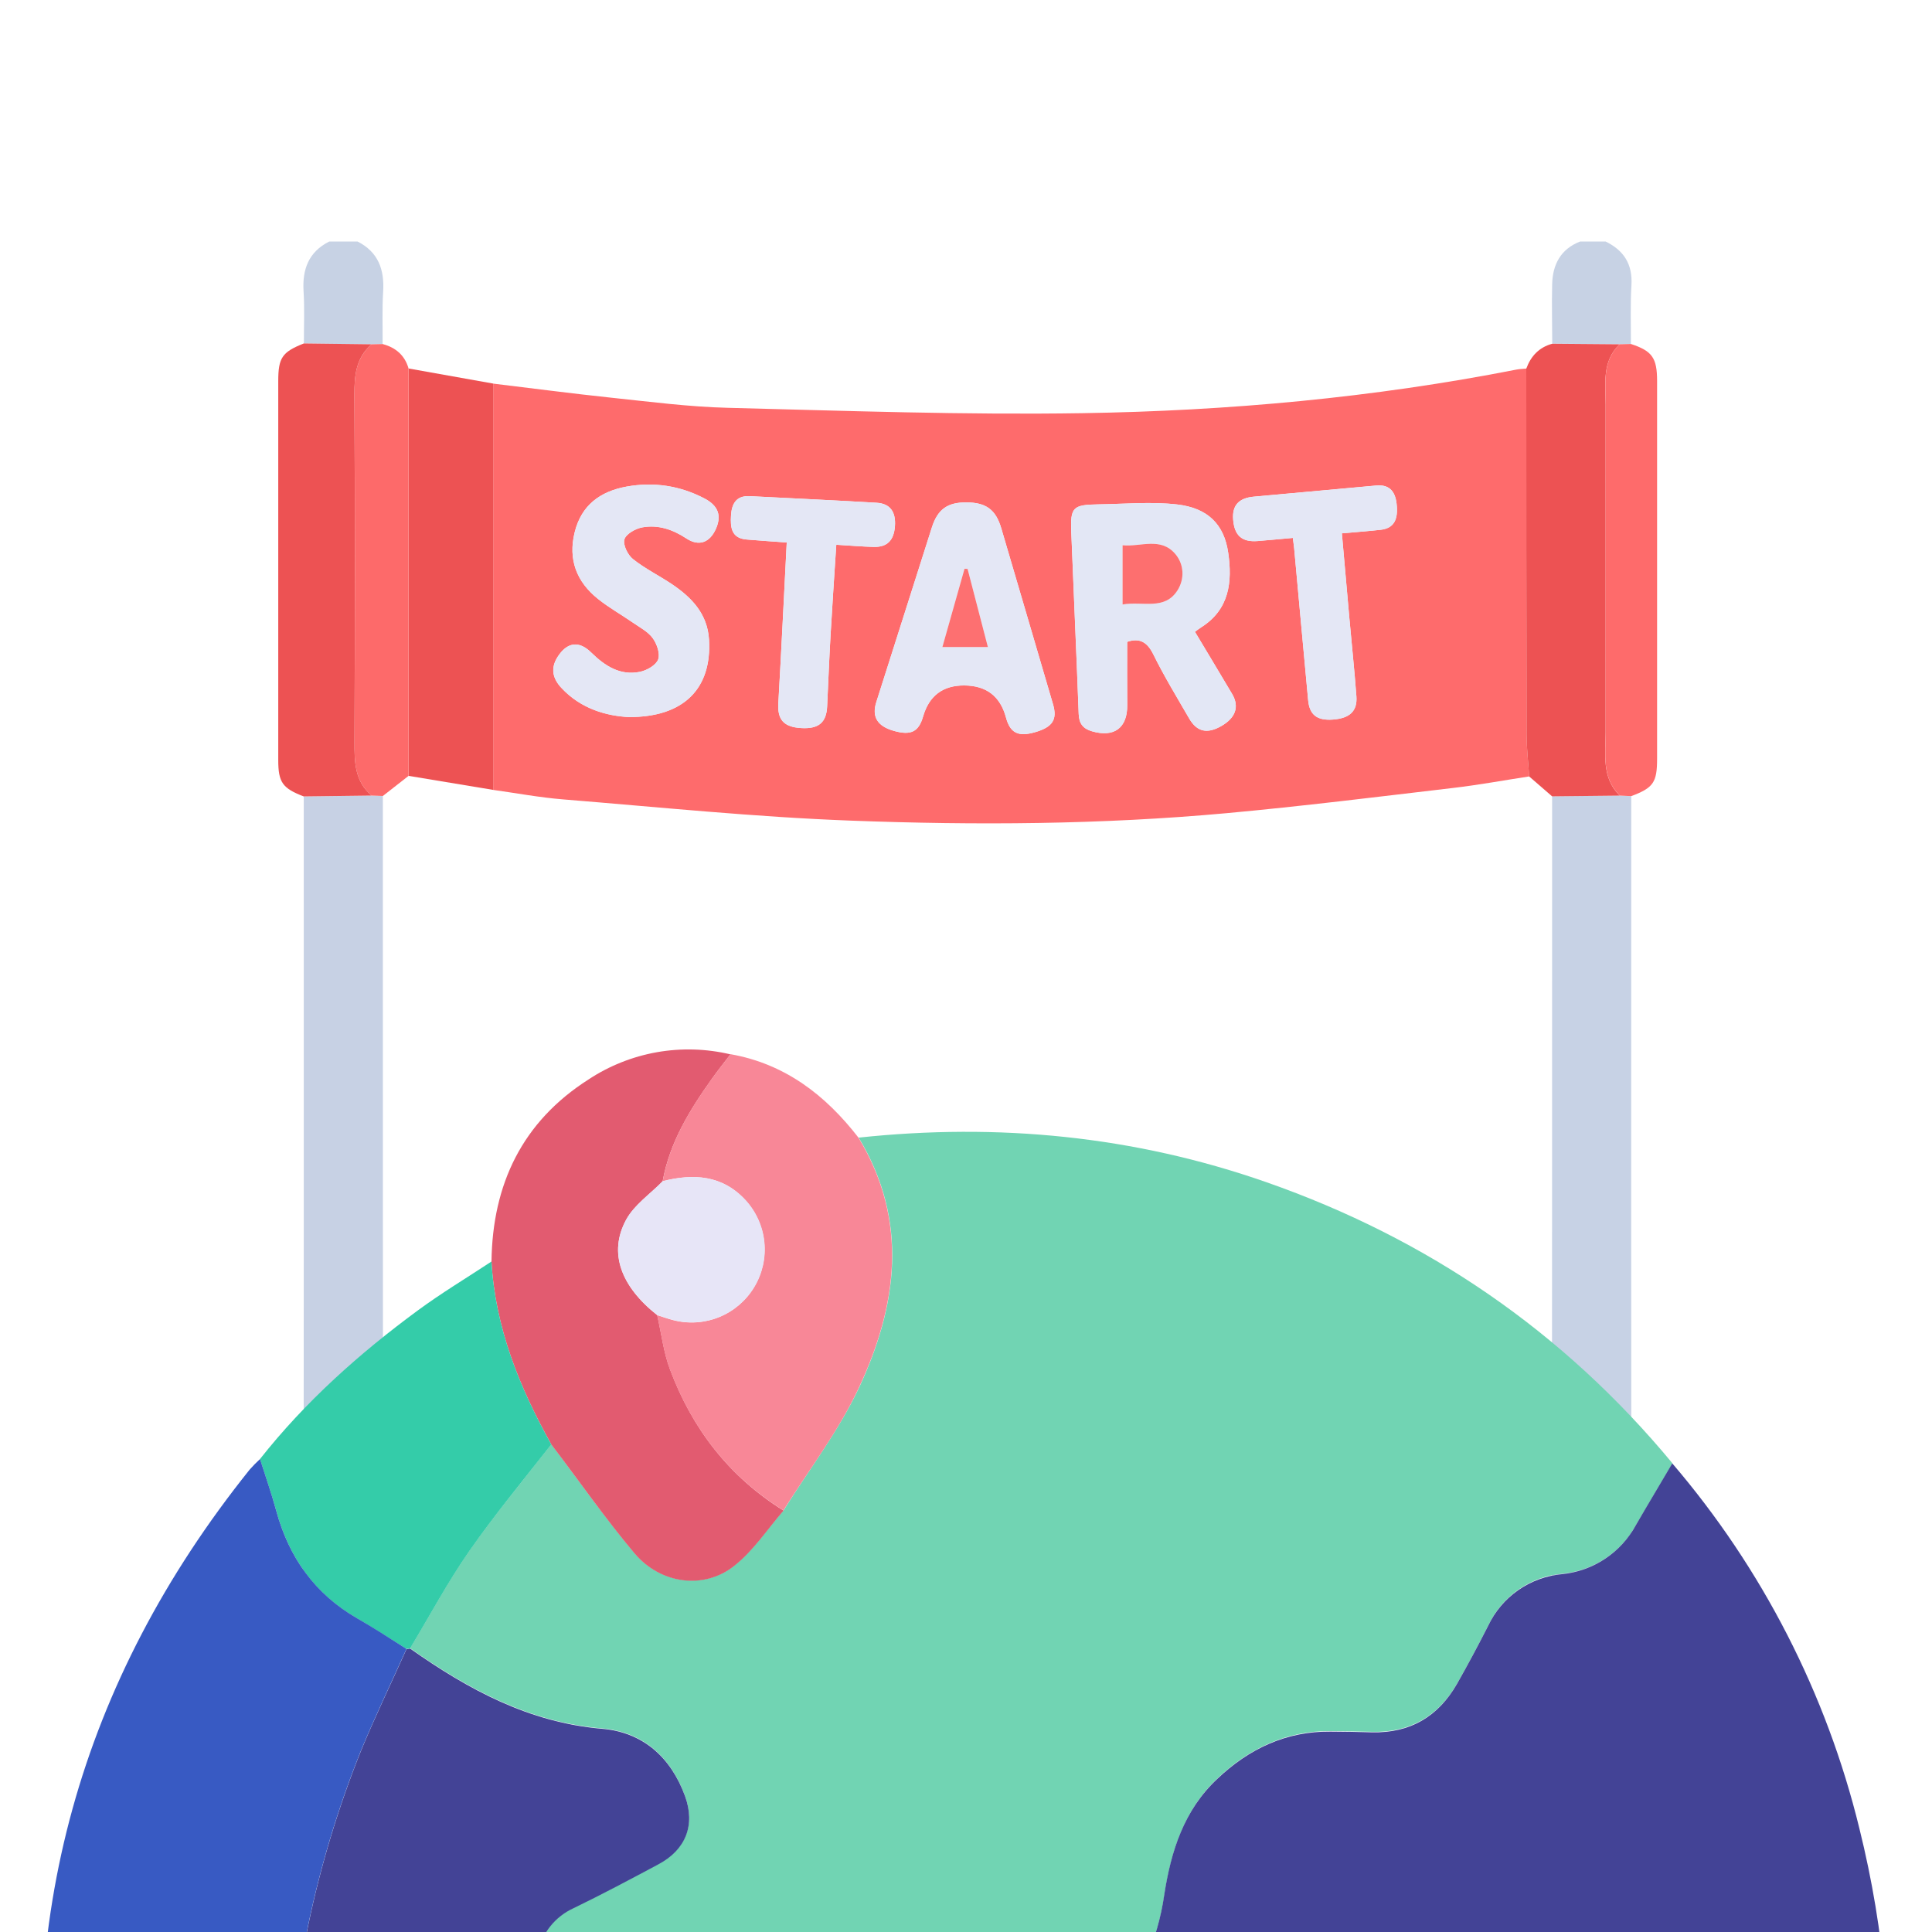 <svg width="48" height="48" viewBox="0 0 48 48" fill="none" xmlns="http://www.w3.org/2000/svg">
<g clip-path="url(#clip0_5379_59366)">
<g clip-path="url(#clip1_5379_59366)">
<path d="M8.18 42C7.661 41.742 7.537 41.314 7.538 40.758C7.551 33.768 7.547 26.777 7.547 19.788C8.109 19.781 8.67 19.774 9.232 19.767C9.326 19.77 9.419 19.774 9.512 19.777C9.512 26.839 9.512 33.901 9.518 40.963C9.518 41.455 9.291 41.775 8.882 42H8.179H8.18Z" fill="#C7D1E4"/>
<path d="M40.528 19.781C40.528 26.826 40.522 33.871 40.537 40.915C40.538 41.446 40.338 41.776 39.891 42H39.258C38.725 41.773 38.555 41.35 38.556 40.796C38.562 33.792 38.561 26.788 38.562 19.784C39.121 19.779 39.681 19.773 40.241 19.767C40.336 19.771 40.432 19.776 40.527 19.781H40.528Z" fill="#C7D2E5"/>
<path d="M7.55 8.533C7.549 8.102 7.569 7.67 7.542 7.24C7.508 6.69 7.667 6.259 8.18 6H8.883C9.398 6.262 9.554 6.697 9.519 7.249C9.492 7.681 9.509 8.116 9.506 8.549C9.414 8.551 9.323 8.552 9.231 8.554C8.67 8.547 8.11 8.541 7.549 8.534L7.55 8.533Z" fill="#C7D2E4"/>
<path d="M39.891 6C40.342 6.22 40.563 6.562 40.533 7.082C40.503 7.568 40.522 8.058 40.519 8.546C40.426 8.548 40.333 8.551 40.239 8.553C39.681 8.548 39.123 8.543 38.565 8.539C38.564 8.047 38.551 7.556 38.563 7.064C38.574 6.573 38.773 6.189 39.258 6H39.891V6Z" fill="#C7D2E4"/>
<path d="M12.255 9.531C13.229 9.648 14.203 9.777 15.18 9.88C16.145 9.981 17.113 10.108 18.082 10.132C21.02 10.206 23.961 10.312 26.898 10.265C30.515 10.208 34.117 9.881 37.676 9.182C37.756 9.166 37.839 9.165 37.92 9.157C37.922 12.187 37.92 15.217 37.928 18.247C37.928 18.595 37.97 18.943 37.993 19.29C37.359 19.387 36.727 19.504 36.089 19.578C34.218 19.798 32.35 20.031 30.474 20.203C27.366 20.487 24.247 20.506 21.133 20.388C18.75 20.299 16.372 20.053 13.992 19.861C13.41 19.814 12.834 19.706 12.254 19.625C12.254 16.26 12.254 12.896 12.254 9.531H12.255ZM29.688 15.696C29.751 15.651 29.794 15.616 29.841 15.587C30.546 15.142 30.619 14.455 30.514 13.73C30.412 13.031 30.01 12.62 29.243 12.533C28.599 12.46 27.939 12.522 27.286 12.531C26.654 12.541 26.591 12.602 26.615 13.218C26.674 14.725 26.744 16.232 26.8 17.74C26.808 17.977 26.906 18.103 27.128 18.168C27.681 18.33 28.012 18.085 28.006 17.515C28.001 16.994 28.004 16.473 28.004 15.947C28.305 15.846 28.497 15.942 28.652 16.255C28.92 16.799 29.238 17.32 29.542 17.846C29.736 18.183 29.989 18.24 30.339 18.041C30.699 17.836 30.797 17.556 30.611 17.24C30.308 16.729 30 16.219 29.687 15.696H29.688ZM24.006 12.482C23.539 12.48 23.297 12.654 23.153 13.101C22.692 14.547 22.231 15.995 21.772 17.442C21.654 17.811 21.799 18.043 22.21 18.159C22.632 18.277 22.823 18.183 22.933 17.804C23.083 17.285 23.425 17.027 23.957 17.03C24.506 17.033 24.851 17.298 24.993 17.825C25.096 18.21 25.294 18.311 25.709 18.193C26.151 18.067 26.275 17.88 26.161 17.494C25.734 16.037 25.306 14.58 24.876 13.124C24.739 12.66 24.496 12.483 24.006 12.482ZM15.612 17.815C16.998 17.824 17.686 17.098 17.615 15.893C17.577 15.253 17.188 14.848 16.697 14.516C16.377 14.301 16.024 14.129 15.725 13.89C15.595 13.787 15.473 13.536 15.513 13.401C15.552 13.266 15.788 13.133 15.957 13.102C16.35 13.031 16.713 13.154 17.052 13.377C17.363 13.583 17.633 13.482 17.785 13.14C17.93 12.816 17.85 12.567 17.504 12.385C16.893 12.065 16.24 11.967 15.563 12.09C14.914 12.208 14.444 12.549 14.277 13.224C14.11 13.9 14.324 14.453 14.854 14.878C15.127 15.097 15.436 15.269 15.724 15.469C15.896 15.589 16.099 15.693 16.217 15.855C16.32 15.997 16.405 16.241 16.351 16.384C16.298 16.526 16.072 16.655 15.901 16.691C15.406 16.792 15.028 16.546 14.685 16.209C14.376 15.906 14.082 15.959 13.852 16.322C13.672 16.605 13.731 16.857 13.945 17.088C14.441 17.624 15.087 17.785 15.611 17.815H15.612ZM19.546 13.479C19.476 14.836 19.412 16.156 19.337 17.476C19.314 17.879 19.47 18.063 19.904 18.088C20.338 18.114 20.531 17.953 20.55 17.55C20.578 16.953 20.601 16.357 20.636 15.761C20.678 15.028 20.728 14.296 20.777 13.534C21.106 13.553 21.406 13.58 21.707 13.588C22.042 13.596 22.208 13.426 22.234 13.073C22.26 12.719 22.117 12.512 21.783 12.491C20.731 12.428 19.679 12.382 18.627 12.327C18.282 12.309 18.177 12.528 18.161 12.813C18.145 13.095 18.166 13.371 18.543 13.403C18.867 13.431 19.193 13.452 19.546 13.478L19.546 13.479ZM33.34 13.25C33.7 13.218 34.002 13.196 34.303 13.162C34.625 13.125 34.746 12.917 34.697 12.509C34.658 12.181 34.495 12.035 34.192 12.062C33.179 12.153 32.165 12.246 31.152 12.339C30.776 12.373 30.611 12.556 30.637 12.903C30.667 13.306 30.855 13.473 31.248 13.441C31.534 13.419 31.819 13.391 32.12 13.364C32.136 13.484 32.146 13.552 32.153 13.62C32.269 14.878 32.382 16.136 32.5 17.394C32.535 17.764 32.724 17.905 33.115 17.877C33.532 17.846 33.726 17.669 33.699 17.301C33.651 16.648 33.581 15.996 33.523 15.344C33.461 14.659 33.402 13.974 33.338 13.249L33.34 13.25Z" fill="#FE6B6C"/>
<path d="M37.992 19.29C37.97 18.942 37.928 18.595 37.927 18.247C37.92 15.217 37.921 12.187 37.92 9.158C38.034 8.847 38.238 8.629 38.565 8.54C39.123 8.544 39.681 8.549 40.239 8.554C39.795 8.979 39.892 9.53 39.892 10.057C39.891 12.77 39.891 15.482 39.892 18.194C39.892 18.743 39.787 19.318 40.241 19.767C39.681 19.773 39.121 19.778 38.562 19.785C38.372 19.62 38.182 19.456 37.992 19.291V19.29Z" fill="#ED5253"/>
<path d="M12.255 9.53C12.255 12.895 12.255 16.26 12.255 19.625C11.553 19.509 10.852 19.392 10.151 19.276C10.151 15.903 10.151 12.528 10.151 9.155C10.852 9.28 11.554 9.405 12.255 9.53Z" fill="#ED5253"/>
<path d="M10.15 9.155C10.15 12.529 10.15 15.903 10.15 19.277C9.937 19.443 9.725 19.61 9.512 19.776C9.419 19.773 9.325 19.77 9.232 19.766C8.815 19.411 8.805 18.938 8.808 18.437C8.82 15.562 8.822 12.688 8.806 9.813C8.803 9.328 8.843 8.891 9.232 8.554C9.324 8.552 9.415 8.55 9.507 8.548C9.831 8.635 10.056 8.825 10.151 9.155H10.15Z" fill="#FD6A6A"/>
<path d="M9.231 8.554C8.843 8.89 8.803 9.328 8.805 9.812C8.821 12.687 8.819 15.562 8.807 18.437C8.805 18.938 8.814 19.41 9.232 19.766C8.67 19.773 8.108 19.78 7.546 19.787C7.016 19.584 6.913 19.437 6.913 18.88C6.913 15.745 6.913 12.609 6.913 9.473C6.913 8.887 7.008 8.747 7.548 8.533C8.109 8.54 8.669 8.547 9.23 8.554H9.231Z" fill="#ED5253"/>
<path d="M40.242 19.766C39.788 19.316 39.893 18.742 39.893 18.193C39.891 15.48 39.891 12.768 39.893 10.056C39.893 9.528 39.796 8.978 40.24 8.553C40.334 8.551 40.426 8.548 40.52 8.546C41.048 8.72 41.17 8.89 41.17 9.468C41.17 12.595 41.17 15.72 41.17 18.846C41.17 19.442 41.078 19.572 40.528 19.78C40.432 19.776 40.336 19.771 40.242 19.766Z" fill="#FE6B6B"/>
<path d="M29.688 15.696C30.001 16.22 30.309 16.728 30.611 17.24C30.798 17.556 30.699 17.836 30.34 18.04C29.989 18.24 29.736 18.183 29.543 17.846C29.239 17.32 28.921 16.799 28.653 16.254C28.498 15.941 28.306 15.846 28.005 15.946C28.005 16.472 28.001 16.993 28.006 17.514C28.012 18.085 27.682 18.33 27.128 18.168C26.907 18.103 26.81 17.977 26.8 17.739C26.745 16.232 26.675 14.725 26.616 13.218C26.592 12.602 26.654 12.541 27.286 12.531C27.94 12.521 28.6 12.46 29.244 12.533C30.01 12.62 30.413 13.031 30.514 13.729C30.62 14.454 30.547 15.141 29.842 15.586C29.795 15.616 29.752 15.651 29.688 15.696H29.688ZM27.89 15.017C28.394 14.93 28.934 15.173 29.256 14.664C29.433 14.383 29.419 14.024 29.204 13.767C28.839 13.331 28.339 13.591 27.89 13.547V15.016V15.017Z" fill="#E3E7F5"/>
<path d="M24.006 12.482C24.497 12.483 24.74 12.66 24.876 13.124C25.306 14.58 25.735 16.037 26.161 17.494C26.275 17.88 26.152 18.066 25.709 18.193C25.294 18.311 25.097 18.21 24.993 17.825C24.851 17.298 24.506 17.033 23.957 17.03C23.425 17.027 23.083 17.285 22.933 17.804C22.823 18.182 22.632 18.277 22.211 18.159C21.799 18.043 21.654 17.811 21.772 17.442C22.231 15.994 22.692 14.547 23.153 13.101C23.296 12.654 23.54 12.48 24.006 12.482ZM24.039 14.134C24.013 14.134 23.988 14.134 23.963 14.133C23.783 14.767 23.603 15.402 23.413 16.076H24.544C24.372 15.414 24.205 14.775 24.039 14.135V14.134Z" fill="#E4E7F5"/>
<path d="M15.612 17.815C15.089 17.786 14.442 17.624 13.946 17.088C13.732 16.858 13.674 16.606 13.854 16.322C14.084 15.96 14.378 15.906 14.686 16.209C15.03 16.546 15.408 16.793 15.903 16.691C16.074 16.656 16.299 16.526 16.353 16.384C16.407 16.242 16.322 15.998 16.218 15.856C16.1 15.693 15.899 15.589 15.726 15.47C15.437 15.27 15.128 15.098 14.855 14.878C14.325 14.453 14.111 13.901 14.279 13.225C14.445 12.55 14.916 12.209 15.565 12.09C16.241 11.967 16.896 12.066 17.505 12.386C17.851 12.567 17.931 12.816 17.787 13.141C17.634 13.482 17.365 13.583 17.053 13.378C16.714 13.154 16.351 13.032 15.958 13.103C15.79 13.133 15.553 13.266 15.514 13.401C15.474 13.536 15.597 13.788 15.726 13.89C16.026 14.129 16.379 14.301 16.699 14.517C17.19 14.849 17.578 15.254 17.616 15.893C17.687 17.098 16.999 17.824 15.614 17.815H15.612Z" fill="#E4E7F5"/>
<path d="M19.546 13.478C19.193 13.452 18.868 13.432 18.544 13.404C18.167 13.371 18.146 13.095 18.162 12.813C18.178 12.528 18.282 12.309 18.627 12.327C19.679 12.382 20.732 12.428 21.784 12.492C22.118 12.512 22.261 12.72 22.235 13.073C22.209 13.425 22.043 13.596 21.708 13.588C21.408 13.58 21.107 13.553 20.778 13.534C20.728 14.296 20.678 15.028 20.636 15.761C20.602 16.358 20.579 16.954 20.55 17.55C20.532 17.954 20.338 18.115 19.904 18.089C19.471 18.063 19.314 17.878 19.338 17.476C19.413 16.157 19.477 14.837 19.547 13.479L19.546 13.478Z" fill="#E4E7F5"/>
<path d="M33.339 13.251C33.403 13.976 33.463 14.66 33.524 15.345C33.582 15.998 33.652 16.649 33.7 17.302C33.727 17.671 33.532 17.847 33.116 17.878C32.724 17.907 32.535 17.765 32.501 17.395C32.382 16.137 32.269 14.879 32.153 13.621C32.147 13.553 32.136 13.485 32.121 13.365C31.819 13.392 31.534 13.419 31.248 13.443C30.855 13.474 30.668 13.307 30.637 12.905C30.611 12.557 30.777 12.375 31.153 12.34C32.166 12.247 33.179 12.155 34.193 12.064C34.496 12.036 34.659 12.183 34.698 12.51C34.747 12.918 34.626 13.126 34.304 13.163C34.003 13.197 33.7 13.219 33.34 13.251L33.339 13.251Z" fill="#E4E7F5"/>
<path d="M27.89 15.017V13.547C28.339 13.592 28.839 13.332 29.204 13.768C29.419 14.025 29.433 14.384 29.256 14.665C28.935 15.173 28.394 14.931 27.89 15.018V15.017Z" fill="#FD6F6F"/>
<path d="M24.039 14.134C24.205 14.774 24.372 15.414 24.544 16.076H23.413C23.604 15.401 23.784 14.767 23.963 14.132C23.988 14.132 24.013 14.133 24.039 14.134V14.134Z" fill="#FD7071"/>
</g>
<path d="M25.737 74H25.082C24.965 73.602 24.875 73.194 24.724 72.808C24.224 71.517 24.392 70.849 25.396 69.882C25.73 69.561 26.057 69.132 26.166 68.697C26.452 67.549 26.272 66.466 25.338 65.612C25.177 65.466 25.033 65.3 24.883 65.142C23.747 63.957 23.669 63.132 24.564 61.775C25.459 60.417 24.956 58.9 23.398 58.361C22.485 58.048 21.566 57.745 20.641 57.465C20.371 57.391 20.119 57.263 19.901 57.087C19.683 56.912 19.504 56.693 19.375 56.445C18.75 55.312 18.082 54.202 17.427 53.086C16.802 52.02 15.711 51.991 15.044 53.02C14.901 53.242 14.805 53.52 14.614 53.684C14.323 53.941 13.989 54.254 13.638 54.319C12.692 54.491 12.042 53.642 12.297 52.612C12.637 51.237 13.02 49.87 13.366 48.487C13.418 48.251 13.524 48.03 13.676 47.842C13.828 47.654 14.021 47.503 14.241 47.402C14.953 47.051 15.657 46.681 16.36 46.307C17.037 45.946 17.279 45.33 17.017 44.614C16.665 43.648 15.972 43.027 14.954 42.941C13.139 42.786 11.63 41.964 10.188 40.949C10.676 40.14 11.121 39.302 11.659 38.531C12.296 37.617 13.013 36.761 13.696 35.88C14.381 36.783 15.031 37.716 15.761 38.582C16.412 39.353 17.488 39.495 18.239 38.898C18.715 38.523 19.063 37.985 19.468 37.523C20.099 36.511 20.837 35.547 21.343 34.475C22.297 32.432 22.583 30.331 21.333 28.264C24.791 27.895 28.176 28.221 31.465 29.372C35.465 30.773 38.84 33.081 41.552 36.356C41.251 36.864 40.948 37.371 40.65 37.881C40.466 38.218 40.203 38.506 39.883 38.718C39.564 38.93 39.197 39.06 38.815 39.097C38.423 39.132 38.048 39.269 37.727 39.493C37.405 39.718 37.147 40.022 36.98 40.377C36.73 40.862 36.48 41.345 36.206 41.819C35.741 42.633 35.041 43.05 34.091 43.026C33.748 43.017 33.406 43.012 33.062 43.008C31.956 42.998 31.037 43.438 30.247 44.185C29.418 44.966 29.098 45.985 28.931 47.06C28.77 48.192 28.297 49.258 27.567 50.139C27.049 50.764 26.581 51.425 26.105 52.081C25.628 52.737 25.718 53.548 26.355 54.04C26.911 54.491 27.498 54.904 28.111 55.276C28.406 55.445 28.82 55.48 29.171 55.455C29.599 55.425 30.02 55.267 30.443 55.165C30.45 55.709 30.395 56.26 30.471 56.79C30.853 59.453 32.264 61.59 34.047 63.508C34.21 63.684 34.406 63.825 34.623 63.924C34.841 64.023 35.076 64.078 35.315 64.086C35.554 64.094 35.792 64.055 36.016 63.971C36.239 63.886 36.444 63.759 36.618 63.595C37.002 63.241 37.3 62.795 37.636 62.39C37.761 62.235 37.898 62.084 38.02 61.922C38.993 60.625 39.719 59.159 40.161 57.599L44.607 61.017C44.59 61.077 44.568 61.135 44.543 61.192C41.031 67.954 35.554 72.116 28.072 73.614C27.297 73.777 26.515 73.876 25.737 74Z" fill="#71D4B3"/>
<path d="M22.088 74C21.346 73.875 20.595 73.8 19.868 73.625C18.55 73.299 17.243 72.912 15.936 72.551C15.825 72.368 15.7 72.194 15.561 72.031C14.91 71.364 14.221 70.732 13.593 70.046C11.252 67.485 9.484 64.454 8.406 61.156C6.506 55.382 6.708 49.122 8.975 43.482C9.325 42.635 9.725 41.807 10.1 40.97L10.19 40.959C11.631 41.974 13.141 42.796 14.956 42.951C15.974 43.037 16.666 43.658 17.019 44.623C17.281 45.34 17.039 45.956 16.361 46.317C15.659 46.692 14.955 47.067 14.243 47.412C14.023 47.513 13.83 47.664 13.678 47.852C13.526 48.04 13.42 48.261 13.368 48.497C13.021 49.872 12.639 51.24 12.299 52.622C12.049 53.652 12.694 54.497 13.64 54.328C13.994 54.264 14.325 53.953 14.616 53.694C14.806 53.526 14.903 53.252 15.046 53.03C15.713 52.001 16.804 52.03 17.429 53.096C18.084 54.212 18.751 55.322 19.376 56.455C19.506 56.703 19.685 56.922 19.903 57.097C20.121 57.273 20.373 57.401 20.643 57.475C21.568 57.755 22.486 58.059 23.4 58.371C24.958 58.905 25.468 60.416 24.566 61.785C23.665 63.154 23.75 63.957 24.884 65.138C25.034 65.296 25.178 65.462 25.339 65.609C26.273 66.462 26.453 67.545 26.166 68.694C26.058 69.129 25.73 69.557 25.396 69.879C24.396 70.845 24.22 71.513 24.725 72.805C24.875 73.19 24.965 73.599 25.083 73.996L22.088 74Z" fill="#434396"/>
<path d="M41.547 36.357C43.785 38.972 45.377 42.076 46.194 45.42C47.481 50.602 47.035 55.639 44.857 60.531C44.782 60.701 44.687 60.862 44.601 61.031L40.156 57.612C40.203 57.259 40.252 56.905 40.299 56.551C40.641 53.987 38.872 51.486 36.408 51.051C35.113 50.687 33.918 50.976 32.804 51.65C31.474 52.454 30.769 53.695 30.438 55.177C30.014 55.28 29.594 55.437 29.166 55.467C28.814 55.492 28.401 55.457 28.106 55.289C27.493 54.917 26.906 54.504 26.349 54.052C25.713 53.561 25.618 52.755 26.099 52.094C26.581 51.432 27.044 50.774 27.562 50.151C28.292 49.271 28.764 48.205 28.926 47.072C29.093 45.992 29.413 44.974 30.242 44.197C31.032 43.447 31.951 43.011 33.057 43.021C33.401 43.021 33.743 43.03 34.086 43.039C35.036 43.062 35.736 42.646 36.201 41.831C36.471 41.357 36.727 40.875 36.974 40.39C37.142 40.035 37.4 39.73 37.721 39.506C38.043 39.281 38.418 39.145 38.809 39.11C39.192 39.072 39.559 38.941 39.879 38.728C40.199 38.515 40.462 38.227 40.644 37.889C40.943 37.372 41.249 36.865 41.547 36.357Z" fill="#434396"/>
<path d="M12.211 31.342C12.235 29.421 12.976 27.869 14.62 26.82C15.134 26.48 15.713 26.25 16.319 26.142C16.926 26.035 17.549 26.053 18.148 26.195C17.998 26.391 17.843 26.584 17.7 26.785C17.14 27.569 16.638 28.381 16.463 29.35C16.155 29.666 15.757 29.935 15.555 30.309C15.112 31.126 15.423 31.961 16.33 32.677C16.432 33.125 16.486 33.591 16.645 34.017C17.196 35.494 18.116 36.689 19.468 37.53C19.063 37.995 18.718 38.53 18.24 38.905C17.49 39.501 16.412 39.36 15.761 38.589C15.031 37.722 14.386 36.79 13.696 35.886C12.906 34.469 12.303 32.989 12.211 31.342Z" fill="#E25B70"/>
<path d="M16.464 29.346C16.639 28.378 17.14 27.565 17.7 26.781C17.844 26.58 17.999 26.388 18.149 26.191C19.503 26.431 20.509 27.206 21.329 28.265C22.579 30.333 22.293 32.434 21.339 34.476C20.839 35.549 20.1 36.513 19.464 37.525C18.112 36.685 17.192 35.49 16.64 34.014C16.482 33.588 16.428 33.121 16.325 32.674C16.459 32.715 16.59 32.764 16.727 32.799C17.105 32.897 17.506 32.87 17.868 32.723C18.23 32.575 18.535 32.314 18.736 31.979C18.938 31.644 19.026 31.252 18.987 30.863C18.948 30.474 18.785 30.108 18.52 29.819C17.949 29.194 17.232 29.151 16.464 29.346Z" fill="#F88797"/>
<path d="M12.211 31.342C12.303 32.989 12.906 34.467 13.696 35.886C13.013 36.761 12.296 37.623 11.659 38.537C11.121 39.309 10.676 40.146 10.188 40.955L10.098 40.966C9.691 40.716 9.289 40.446 8.873 40.207C7.819 39.601 7.177 38.694 6.862 37.531C6.744 37.1 6.594 36.676 6.459 36.25C7.584 34.824 8.929 33.625 10.386 32.553C10.973 32.121 11.601 31.745 12.211 31.342Z" fill="#34CCA9"/>
<path d="M6.46 36.25C6.595 36.676 6.745 37.1 6.862 37.531C7.178 38.694 7.82 39.601 8.874 40.208C9.29 40.446 9.691 40.708 10.099 40.966C9.724 41.804 9.325 42.631 8.974 43.479C6.706 49.119 6.505 55.379 8.405 61.153C9.483 64.451 11.251 67.481 13.591 70.043C14.216 70.729 14.909 71.36 15.56 72.028C15.698 72.191 15.824 72.365 15.935 72.547C12.734 71.382 9.844 69.496 7.487 67.035C4.06 63.498 1.927 59.285 1.252 54.41C0.331 47.764 1.988 41.773 6.201 36.514C6.283 36.421 6.369 36.333 6.46 36.25Z" fill="#385AC3"/>
<path d="M16.464 29.346C17.232 29.151 17.949 29.194 18.525 29.816C18.789 30.105 18.953 30.471 18.992 30.86C19.031 31.25 18.943 31.641 18.741 31.976C18.539 32.311 18.235 32.572 17.872 32.72C17.51 32.868 17.11 32.895 16.732 32.796C16.595 32.764 16.464 32.715 16.33 32.671C15.424 31.955 15.113 31.12 15.555 30.303C15.758 29.931 16.155 29.663 16.464 29.346Z" fill="#E7E5F7"/>
</g>
<defs>
<clipPath id="clip0_5379_59366">
<rect width="48" height="48" fill="white"/>
</clipPath>
<clipPath id="clip1_5379_59366">
<rect width="36" height="36" fill="white" transform="translate(6 6)"/>
</clipPath>
</defs>
</svg>
